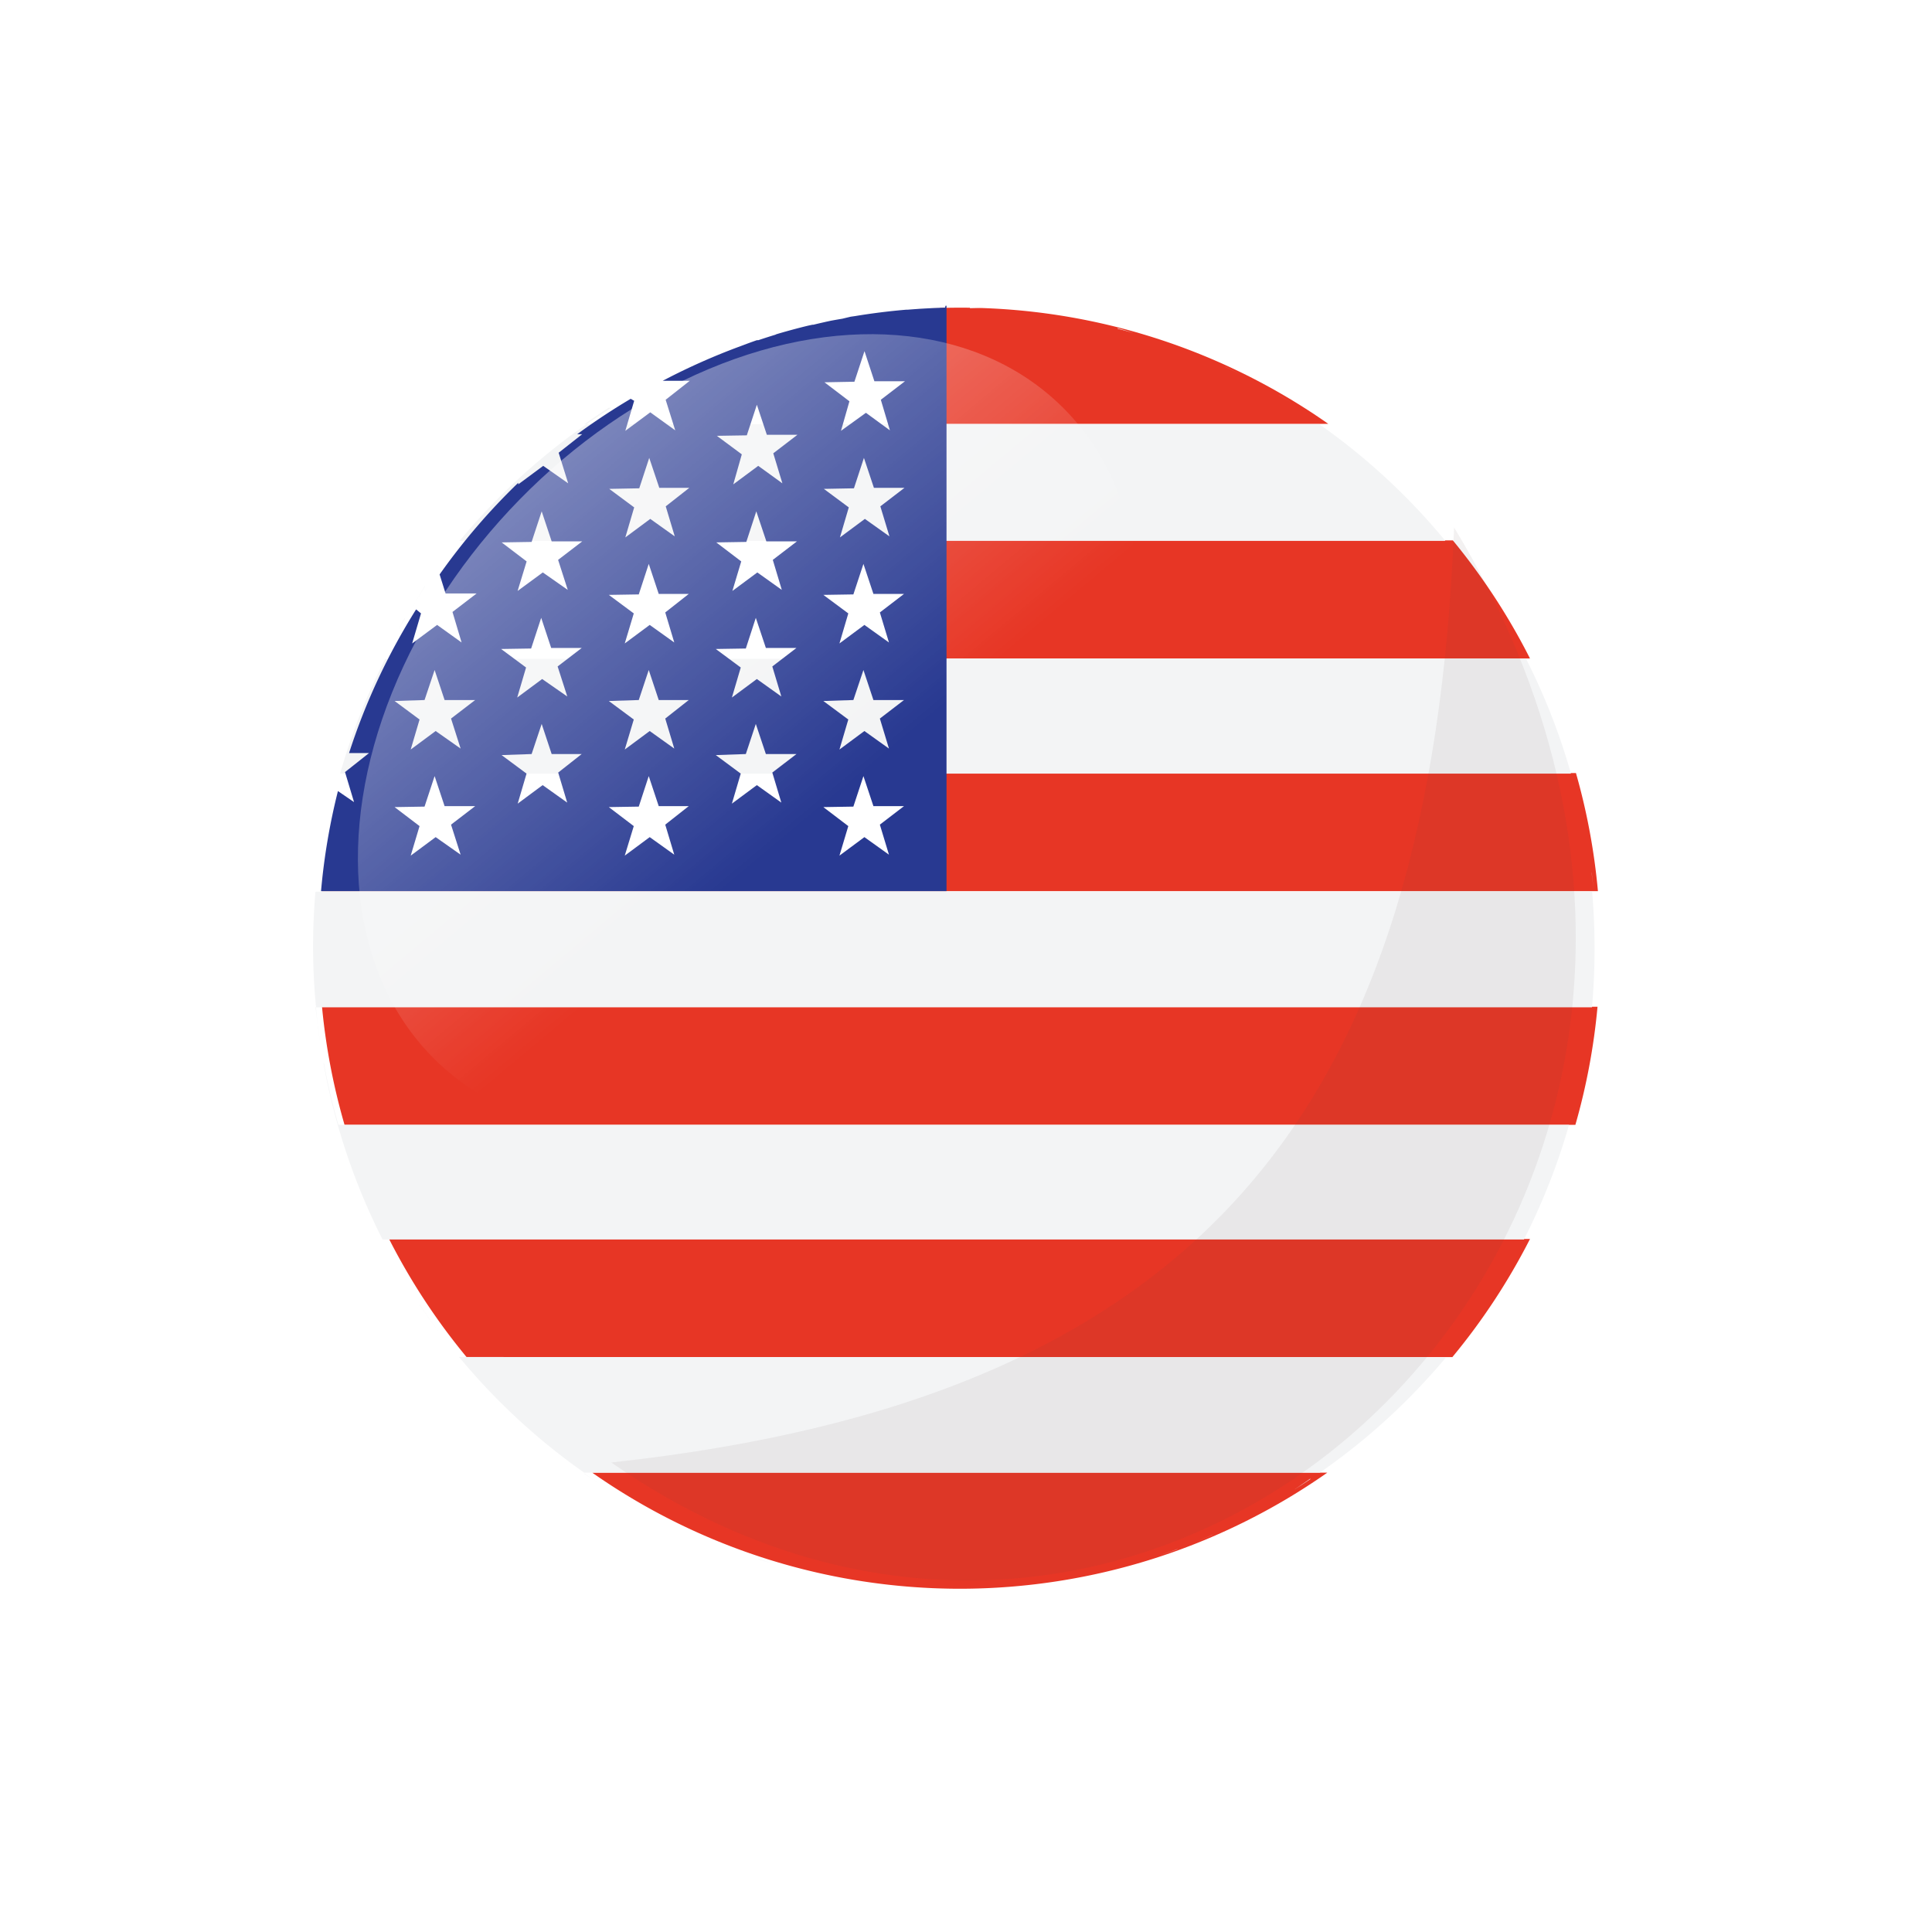 <svg xmlns="http://www.w3.org/2000/svg" xmlns:xlink="http://www.w3.org/1999/xlink" viewBox="0 0 24 24">
  <defs>
    <linearGradient id="a">
      <stop offset="0" stop-color="#fff"/>
      <stop offset="1" stop-color="#fff" stop-opacity="0"/>
    </linearGradient>
    <linearGradient xlink:href="#a" id="c" x1="-53.213" x2="-54.129" y1=".861" y2="10.046" gradientTransform="matrix(.588 0 0 .588 77.736 13.146)" gradientUnits="userSpaceOnUse"/>
    <filter id="b" width="1.092" height="1.088" x="-.046" y="-.044" color-interpolation-filters="sRGB">
      <feGaussianBlur stdDeviation=".236"/>
    </filter>
    <filter id="d" width="1.127" height="1.175" x="-.063" y="-.088" color-interpolation-filters="sRGB">
      <feGaussianBlur stdDeviation=".3"/>
    </filter>
  </defs>
  <path fill="#e73625" d="M11.925 3.822a7.957 7.957 0 0 0-4.562 1.443H16.5a7.957 7.957 0 0 0-4.562-1.443zM5.79 6.712a7.957 7.957 0 0 0-.957 1.468h14.173a7.957 7.957 0 0 0-.958-1.467zM4.273 9.604A7.957 7.957 0 0 0 4 11.07h15.85a7.957 7.957 0 0 0-.273-1.467zM4 12.506a7.957 7.957 0 0 0 .28 1.467h15.29a7.957 7.957 0 0 0 .275-1.467zm.833 2.885a7.957 7.957 0 0 0 .963 1.467h12.246a7.957 7.957 0 0 0 .964-1.467zm2.524 2.903a7.957 7.957 0 0 0 4.568 1.442 7.957 7.957 0 0 0 4.563-1.442z"/>
  <path fill="#fff" d="M11.677 3.822a7.957 7.957 0 0 0-7.71 7.21h7.709v-7.21a7.957 7.957 0 0 0-.013 0z"/>
  <path fill="#f3f4f5" d="M12.05 3.822a7.957 7.957 0 0 1 .148.008 7.957 7.957 0 0 0-.15 0zm-.883.032a7.957 7.957 0 0 0-.236.024 7.957 7.957 0 0 1 .236-.024zm1.548.012a7.957 7.957 0 0 1 .186.025 7.957 7.957 0 0 0-.186-.025zm-2.045.05a7.957 7.957 0 0 0-.205.03 7.957 7.957 0 0 1 .205-.03zm-.473.087a7.957 7.957 0 0 0-.192.043 7.957 7.957 0 0 1 .192-.043zm-.192.043a7.957 7.957 0 0 0-.23.062 7.957 7.957 0 0 1 .23-.062zm-.23.062a7.957 7.957 0 0 0-.454.137 7.957 7.957 0 0 1 .454-.137zm-.46.137a7.957 7.957 0 0 0-.442.168 7.957 7.957 0 0 1 .442-.168zm-.435.168a7.957 7.957 0 0 0-.647.292 7.957 7.957 0 0 1 .647-.292zm-.647.292a7.957 7.957 0 0 0-.205.112 7.957 7.957 0 0 1 .205-.112zm-.205.112a7.957 7.957 0 0 0-.21.124 7.957 7.957 0 0 1 .21-.124zm5.638-.79a7.957 7.957 0 0 1 .21.05 7.957 7.957 0 0 0-.21-.05zm.218.057a7.957 7.957 0 0 1 .205.055 7.957 7.957 0 0 0-.205-.062zm.242.062a7.957 7.957 0 0 1 .174.062 7.957 7.957 0 0 0-.174-.062zm.472.155a7.957 7.957 0 0 1 .137.056 7.957 7.957 0 0 0-.137-.056zm.435.174a7.957 7.957 0 0 1 .187.08 7.957 7.957 0 0 0-.187-.08zm.187.08a7.957 7.957 0 0 1 .186.094 7.957 7.957 0 0 0-.186-.093zm.224.113a7.957 7.957 0 0 1 .168.087 7.957 7.957 0 0 0-.168-.087zm.44.242a7.957 7.957 0 0 1 .163.093 7.957 7.957 0 0 0-.162-.093zm.163.093a7.957 7.957 0 0 1 .168.106 7.957 7.957 0 0 0-.168-.106zm-8.454.063a7.957 7.957 0 0 0-1.884 1.653h12.246a7.957 7.957 0 0 0-1.566-1.449h-9.13a7.957 7.957 0 0 1 .304-.205zM5.709 6.719a7.957 7.957 0 0 0-.43.56 7.957 7.957 0 0 1 .43-.56zm-.43.56a7.957 7.957 0 0 0-.123.205 7.957 7.957 0 0 1 .124-.2zm-.123.205a7.957 7.957 0 0 0-.124.199 7.957 7.957 0 0 1 .124-.2zm-.124.199a7.957 7.957 0 0 0-.087.143 7.957 7.957 0 0 1 .08-.143zm13.613-.044a7.957 7.957 0 0 1 .187.336 7.957 7.957 0 0 0-.187-.336zm-13.86.547a7.957 7.957 0 0 0-.622 1.654 7.957 7.957 0 0 1 .062-.23h15.29a7.957 7.957 0 0 0-.56-1.43zM4.163 9.84a7.957 7.957 0 0 0-.056.23 7.957 7.957 0 0 1 .056-.23zm-.056.23a7.957 7.957 0 0 0-.05.23 7.957 7.957 0 0 1 .05-.23zm-.05.23a7.957 7.957 0 0 0-.037.23 7.957 7.957 0 0 1 .037-.23zm-.037.236a7.957 7.957 0 0 0-.038.23 7.957 7.957 0 0 1 .038-.23zm-.038.23a7.957 7.957 0 0 0-.025.236 7.957 7.957 0 0 1 .025-.236zm15.79.074a7.957 7.957 0 0 1 .024.212 7.957 7.957 0 0 0-.025-.212zm-15.853.237a7.957 7.957 0 0 0-.03.708 7.957 7.957 0 0 0 .037.728h15.85a7.957 7.957 0 0 0 .032-.728 7.957 7.957 0 0 0-.03-.708zm0 1.43a7.957 7.957 0 0 0 .03.236 7.957 7.957 0 0 1-.024-.23zm.03.236a7.957 7.957 0 0 0 .032.236 7.957 7.957 0 0 1-.03-.236zm.032.236a7.957 7.957 0 0 0 .038.23 7.957 7.957 0 0 1-.038-.23zm.038.23a7.957 7.957 0 0 0 .733 2.188h14.173a7.957 7.957 0 0 0 .006 0 7.957 7.957 0 0 0 .56-1.424H4.204a7.957 7.957 0 0 1-.18-.764zm15.726-.547a7.957 7.957 0 0 1-.006.105 7.957 7.957 0 0 0 .006-.105zM5.212 16.205a7.957 7.957 0 0 0 .274.385 7.957 7.957 0 0 1-.274-.38zm.274.392a7.957 7.957 0 0 0 .205.248 7.957 7.957 0 0 1-.205-.248zm.217.26a7.957 7.957 0 0 0 1.554 1.437h9.138a7.957 7.957 0 0 0 1.566-1.43zm1.56 1.449a7.957 7.957 0 0 0 .18.124 7.957 7.957 0 0 1-.186-.124zm9.014.062a7.957 7.957 0 0 1-.2.137 7.957 7.957 0 0 0 .2-.13zm-7.957.553a7.957 7.957 0 0 0 .187.087 7.957 7.957 0 0 1-.187-.087zm.187.087a7.957 7.957 0 0 0 .217.1 7.957 7.957 0 0 1-.217-.1zm6.775-.043a7.957 7.957 0 0 1-.217.1 7.957 7.957 0 0 0 .217-.1zm-.217.1a7.957 7.957 0 0 1-.218.093 7.957 7.957 0 0 0 .218-.094zm-6.092.142a7.957 7.957 0 0 0 .155.062 7.957 7.957 0 0 1-.155-.062zm5.656.038a7.957 7.957 0 0 1-.223.074 7.957 7.957 0 0 0 .217-.074zm-5.21.124a7.957 7.957 0 0 0 .188.056 7.957 7.957 0 0 1-.187-.062zm4.757.025a7.957 7.957 0 0 1-.224.062 7.957 7.957 0 0 0 .224-.062zm-.224.062a7.957 7.957 0 0 1-.21.062 7.957 7.957 0 0 0 .21-.062zm-4.327-.031a7.957 7.957 0 0 0 .218.062 7.957 7.957 0 0 1-.218-.062zm.218.062a7.957 7.957 0 0 0 .23.062 7.957 7.957 0 0 1-.23-.062zm.51.112a7.957 7.957 0 0 0 .143.03 7.957 7.957 0 0 1-.143-.03zm.472.08a7.957 7.957 0 0 0 .124.013 7.957 7.957 0 0 1-.124-.012zm1.964.007a7.957 7.957 0 0 1-.21.025 7.957 7.957 0 0 0 .21-.025zm-1.274.05a7.957 7.957 0 0 0 .187.006 7.957 7.957 0 0 1-.187 0z"/>
  <path fill="#283991" d="M11.739 3.822a8.019 7.957 0 0 0-.46.025 8.019 7.957 0 0 0-.02 0 8.019 7.957 0 0 0-.64.08 8.019 7.957 0 0 0-.05.007 8.019 7.957 0 0 0-.104.025 8.019 7.957 0 0 0-.143.025 8.019 7.957 0 0 0-.218.05 8.019 7.957 0 0 0-.012 0 8.019 7.957 0 0 0-.056.012 8.019 7.957 0 0 0-.392.106 8.019 7.957 0 0 0-.012.006 8.019 7.957 0 0 0-.212.068 8.019 7.957 0 0 0-.018 0 8.019 7.957 0 0 0-.205.075 8.019 7.957 0 0 0-.964.429h.336l-.3.236.119.38-.31-.224-.31.23.11-.373-.043-.025a8.019 7.957 0 0 0-.665.44h.062l-.292.23.118.38-.31-.217-.31.23v-.02a8.019 7.957 0 0 0-.977 1.139l.074.236h.386l-.3.23.113.379-.304-.218-.31.23.11-.373-.061-.05a8.019 7.957 0 0 0-.833 1.785h.248l-.298.236.112.373-.2-.137a8.019 7.957 0 0 0-.21 1.243h7.77V3.798a8.019 7.957 0 0 0-.012 0zm-1 .54.123.374h.38l-.3.23.113.38-.298-.218-.31.224.105-.367-.31-.236.372-.007zm-1.337.666.124.373h.38l-.3.23.113.373-.3-.217-.31.23.106-.373-.31-.23.372-.006zm-1.337.66.125.372h.373l-.293.23.112.373-.304-.217-.31.23.11-.373-.31-.23.373-.007zm2.667 0 .124.372h.38l-.3.23.113.373-.305-.217-.31.23.11-.373-.31-.23.374-.007zm-4.003.664.124.373h.38l-.3.23.12.373-.31-.217-.313.23.112-.367-.31-.236.372-.006zm2.666 0 .125.373h.38l-.3.23.112.373-.304-.217-.31.23.11-.367-.31-.236.373-.006zm-1.336.653.124.373h.373l-.292.23.112.373-.305-.218-.31.23.112-.373-.31-.23.372-.006zm2.667 0 .124.373h.38l-.3.23.113.373-.305-.218-.31.23.11-.373-.31-.23.373-.006zm-4.003.67.124.374h.38l-.3.23.12.373-.312-.217-.31.23.11-.373-.31-.23.373-.006zm2.666 0 .125.374h.38l-.3.23.112.373-.304-.217-.31.23.11-.373-.31-.23.373-.006zm-3.99.648.124.373h.38l-.3.23.119.373-.31-.218-.31.23.11-.373-.31-.23.372-.012zm2.66 0 .124.373h.373l-.292.23.112.373-.305-.218-.31.23.112-.373-.31-.23.372-.012zm2.667 0 .124.373h.38l-.3.23.113.373-.305-.218-.31.23.11-.373-.31-.23.373-.012zm-3.997.67.124.374h.373l-.292.23.112.373-.305-.217-.31.23.11-.373-.31-.23.373-.013zm2.66 0 .125.374h.38l-.3.23.112.373-.304-.217-.31.23.11-.373-.31-.23.373-.013zm-3.99.648.124.373h.38l-.3.23.119.373-.31-.218-.31.23.11-.367-.31-.236.372-.006zm2.66 0 .124.373h.373l-.292.23.112.373-.305-.218-.31.23.112-.367-.31-.236.372-.006zm2.667 0 .124.373h.38l-.3.23.113.373-.305-.218-.31.23.11-.367-.31-.236.373-.006z"/>
  <path fill="#fff" d="M-22.597 8.949C-22.601 2.786-19.62-2.06-11.564-2.084c-7.253-4.835-15.894 3.806-11.06 11.059zm11.046-11.02.158.106z" opacity=".18"/>
  <path fill="#574242" d="M55.015-22.608c-.3 7.146-3.227 10.7-10.805 11.488 7.253 4.835 15.97-3.31 10.805-11.488z" filter="url(#b)" opacity=".276" style="mix-blend-mode:normal" transform="matrix(.969 0 0 1.011 -35.246 29.41)"/>
  <ellipse cx="46.517" cy="17.814" fill="url(#c)" filter="url(#d)" opacity=".618" rx="5.681" ry="4.106" style="mix-blend-mode:normal" transform="scale(.979 1) rotate(-45 17.498 58.147)"/>
</svg>